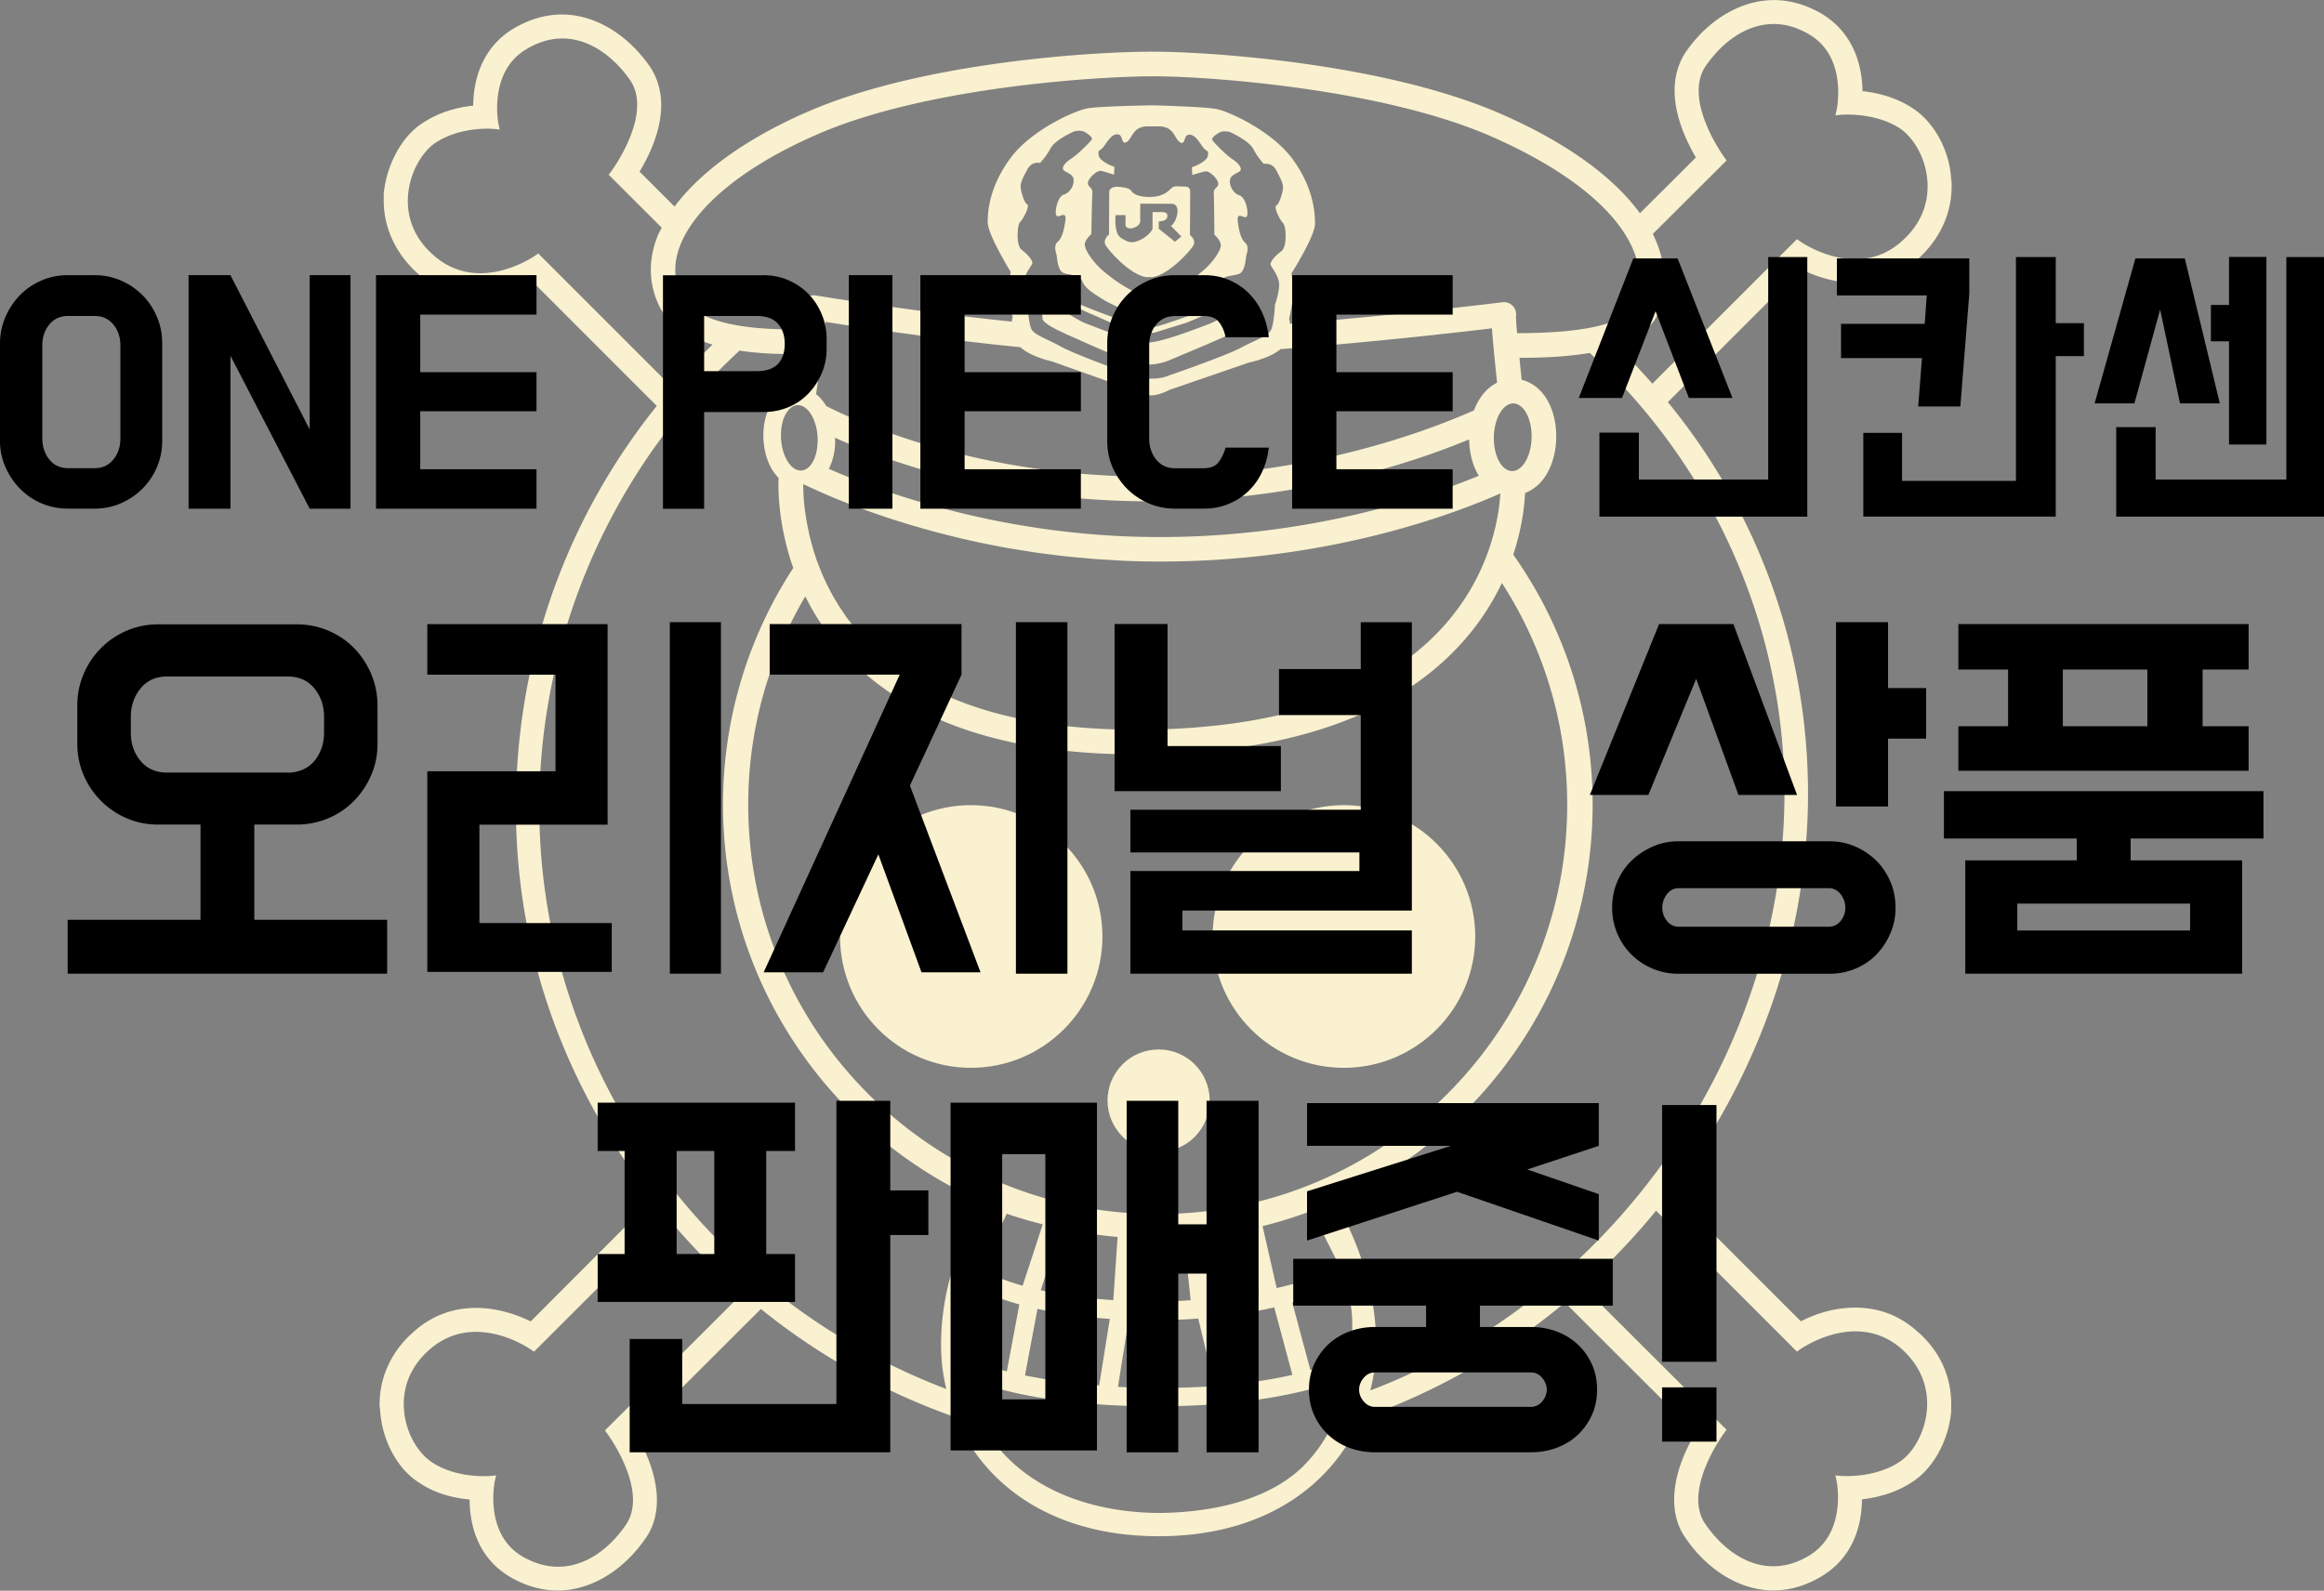 <svg xmlns="http://www.w3.org/2000/svg" width="325.23" height="222.67" viewBox="0 0 325.23 222.67"><rect x="0" y="0" width="325.23" height="222.67" fill="#808080" stroke="none"/><g style="isolation:isolate"><g id="_レイヤー_2"><g id="design"><g style="mix-blend-mode:screen"><path d="M268.42 186.48c-2.47-2.28-5.43-3.43-8.79-3.43s-6.04 1.12-7.61 1.91c-2.23-2.22-9.21-9.2-18.17-18.16 11.63-15.3 18.67-34.06 19.15-53.71.46-20.85-6.45-40.73-19.59-56.8l18.62-18.62c1.84.92 4.56 1.92 7.7 1.92 3.35 0 6.31-1.15 8.79-3.43 3.01-2.8 4.6-6.3 4.6-10.1 0-.35 0-.71-.08-1.13-.24-3.92-2.39-7.84-5.35-9.76-2.5-1.67-5.31-2.23-7.05-2.41-.02-2.86-.83-7.93-5.76-10.87-2.16-1.24-4.39-1.88-6.63-1.88-4.6 0-9.22 2.73-12.36 7.31-1.02 1.56-1.54 3.37-1.54 5.36 0 2.8 1 5.95 2.98 9.37-1.29 1.28-4.07 4.05-7.83 7.8-3.66-5.04-10.19-9.82-19.23-13.81-16.06-7.1-40.44-8.76-48.47-8.8-8.07-.08-32.43 1.37-48.56 8.31-8.6 3.7-15.17 8.42-18.84 13.37-2.25-2.25-3.97-3.96-4.9-4.9 1.23-2.02 3.03-5.59 3.03-9.31 0-1.99-.54-3.84-1.57-5.37-3.16-4.58-7.77-7.31-12.32-7.31-2.25 0-4.49.64-6.66 1.9-4.94 2.9-5.74 7.99-5.76 10.86-1.71.17-4.49.71-7.09 2.44-2.85 1.82-5.03 5.77-5.43 9.88v.98c0 3.76 1.64 7.33 4.62 10.07 2.47 2.27 5.44 3.43 8.82 3.43s6.08-1.12 7.64-1.91l17.13 17.14C79.14 72.76 72.2 92.33 72.2 113.05s7.09 39.29 19.16 54.81c-8.42 8.42-14.94 14.96-17.09 17.12-1.84-.9-4.55-1.89-7.66-1.89-3.38 0-6.37 1.17-8.86 3.47-2.99 2.65-4.63 6.22-4.63 10.06 0 .16.02.37.06.67.01.09.02.19.03.32.31 4.12 2.42 8 5.34 9.87 2.48 1.73 5.19 2.24 7.17 2.43.02 3.46 1.04 8.11 5.7 10.86 2.16 1.25 4.39 1.88 6.64 1.88 4.57 0 9.18-2.76 12.32-7.36 1.01-1.43 1.55-3.26 1.55-5.29 0-2.77-1.01-5.98-2.94-9.3l17.49-17.46a91.417 91.417 0 0 0 27.25 15.16c1.34 3.2 3.31 6.11 5.87 8.57 5.52 5.28 13.31 8.08 22.54 8.08 15.22 0 24.45-7.49 28.32-16.48 10.52-3.67 20.16-9.23 28.55-16.23 8.97 8.95 15.98 15.96 18.26 18.24-1.41 2.38-2.98 5.81-2.98 9.35 0 2.08.54 3.89 1.6 5.38 3.14 4.59 7.73 7.33 12.28 7.33 2.25 0 4.49-.64 6.65-1.92 4.67-2.77 5.72-7.38 5.75-10.83 1.99-.23 4.67-.85 7.06-2.45 2.9-1.85 5.08-5.8 5.43-9.88v-1.02c0-3.9-1.6-7.38-4.63-10.07ZM143.75 28.61c-.4-.23-.79-1.5-.9-2.25-.11-.75.29-1.44.92-2.64.63-1.2 1.77-.91 1.77-.91s.86-.86 1.49-2.06c.63-1.2 3.26-2.34 3.26-2.34s.97-.34 1.71.18.96.75.68 1.09c-.29.34-1.78 1.89-2.75 2.51-.97.63-1.49 1.37-.98 1.72.51.35 1.25.52 1.3 1.27.05.75-.46 1.78-1.38 2.06-.91.28-1.38 2.69-.98 2.98.4.29 1.43-.85 1.19.75-.24 1.61-.52 2.41-1.1 2.92-.57.51-.18 1.55-.12 1.78.06.23.1 2.18.96 2.53s2.28.18 2.67 1.22c.39 1.04 1.98 1.91 2.67 2.37.68.46 2.5 1.33 3.69 1.8s2.16.7 2.16.7h2.16s.97-.21 2.17-.67 3.03-1.31 3.71-1.76c.69-.46 2.29-1.31 2.69-2.34.4-1.03 1.83-.85 2.68-1.19.86-.34.92-2.29.98-2.52s.46-1.26-.1-1.78c-.57-.52-.85-1.33-1.07-2.94-.22-1.61.8-.46 1.2-.74.4-.29-.04-2.7-.95-2.99-.91-.29-1.42-1.33-1.36-2.08.06-.75.8-.92 1.32-1.26.51-.34 0-1.09-.96-1.73-.97-.64-2.44-2.2-2.72-2.54-.28-.35-.05-.57.69-1.09.74-.51 1.71-.16 1.71-.16s2.61 1.16 3.24 2.37a9.541 9.541 0 0 0 1.47 2.08s1.14-.28 1.76.93c.62 1.21 1.02 1.9.9 2.65s-.52 2.01-.92 2.24c-.4.23.56 2.13.96 2.48.4.35.61 3.28-.25 3.91-.86.63-1.66 1.54-1.49 1.95.17.4 1.25 1.67 1.18 2.88-.06 1.21-.58 2.64-.58 2.64s-.13 2.76-.59 3.62c-.46.86-2.11 1.31-4.23 2.45-2.11 1.14-10.16 3.91-10.16 3.91s-.74.34-1.94.39h-.91c-1.2-.07-1.93-.42-1.93-.42s-8.02-2.86-10.12-4.02c-2.1-1.16-3.75-1.63-4.2-2.49-.45-.86-.55-3.62-.55-3.62s-.51-1.44-.56-2.65c-.05-1.21 1.04-2.47 1.21-2.87.17-.4-.62-1.32-1.47-1.96-.85-.64-.61-3.57-.21-3.91s1.38-2.23.98-2.47Zm10.01-6.88c-.17-.92.17-.4.86-1.43.69-1.03 1.2-1.6 1.89-1.48.68.12.39 1.55 1.19 1.04.8-.51.81-2.24 3.03-2.17h1.37c2.22-.04 2.21 1.68 3.01 2.21.79.52.52-.92 1.2-1.03.68-.11 1.19.47 1.87 1.5.68 1.04 1.02.52.85 1.44-.18.92-2.23 1.6-2.23 1.6l.05 1.09s1.26-.4 1.83-.51c.57-.11 1.76 1.04 1.81 1.68.05.63-.69.57-.63 1.43.05.86.09 5.75.09 5.75s.91.81.9 1.5c0 .69-1.09 2.41-2.7 3.72-1.6 1.31-2.99 2.23-5.26 3.19 0 0-.82.44-1.46.47-.65.04-1.73-.49-1.73-.49-2.03-.8-3.64-1.91-5.23-3.24-1.59-1.33-2.66-3.06-2.66-3.75s.92-1.49.92-1.49.08-4.88.14-5.74c.06-.86-.68-.81-.62-1.44.06-.63 1.26-1.77 1.83-1.66.57.12 1.82.53 1.82.53l.06-1.09s-2.05-.7-2.21-1.62Zm26.4 25.81c.08-.28.13-.53.18-.76-.05.23-.11.48-.18.76-.07.26-.2.5-.37.72.16-.23.3-.46.37-.72Zm-38.54-2.13v-.09.09Zm1.17 3.19c1.52 1.39 4.45 2 4.45 2l11.15 3.96s1.59.77 2.73.78c1.14 0 2.51-.75 2.51-.75l11.19-3.85s2.83-.55 4.39-1.87c12.42-.92 24.94-2.35 29.58-2.91.1 1.48.32 3.85.72 7.61-.75.37-1.43.93-2.01 1.66-.5.64-.92 1.39-1.23 2.22-7.26 3.21-24.09 9.41-45.71 9.28-23.3-.12-39.43-7.11-44.92-9.88-.41-.68-.88-1.25-1.43-1.67.73-5.25 1.13-8.32 1.3-10.12 4.37.69 15.7 2.4 27.29 3.54Zm-1.14-2.88c0 .07 0 .12.02.2 0-.07-.01-.13-.02-.2Zm.08.59Zm.22 1.04c.06.25.2.47.35.69-.16-.21-.28-.44-.35-.69Zm109.17 141.51.35.35.4-.29c.33-.23 8.12-5.64 14.38.03 3.15 2.9 3.59 6.18 3.41 8.42-.24 2.95-1.81 5.94-3.82 7.26-3.53 2.36-8.16 1.98-8.2 1.98l-.79-.07.17.78c.02.07 1.5 7.3-3.93 10.49-5.99 3.54-11.38 0-14.44-4.47-3.27-4.74 2.61-12.71 2.67-12.79l.3-.41-20.05-20c3.67-3.29 7.08-6.86 10.19-10.66l19.37 19.39ZM232.23 43.37c1.17-3.51.81-7.11-.93-10.62l10.33-10.29-.3-.41c-.06-.08-5.88-8.05-2.62-12.82 3.07-4.45 8.47-7.95 14.45-4.43 5.44 3.18 3.89 10.48 3.87 10.56l-.18.79.8-.08s4.66-.43 8.24 1.91c1.73 1.16 3.58 3.88 3.84 7.36.16 2.21-.3 5.44-3.45 8.3-6.2 5.76-14.08.36-14.41.12l-.4-.28-20.23 20.23a89.362 89.362 0 0 0-3.26-3.52c-.49-.51-1-.99-1.52-1.48l-.26-.25c2.9-.99 5.19-2.57 6.03-5.1Zm-9.76 6.03.32.3c17.69 16.53 27.49 39.62 26.91 63.35-.86 35.77-24.52 68.87-57.93 81.59.46-1.85.75-3.72.8-5.58.09-3.31-.33-6.74-1.24-10.19l-.19-.66-.21-.74c-.03-.11-.07-.21-.11-.32l-.11-.36h-.01c-1.3-4.01-2.94-7.05-3.91-8.65 21.24-9.5 36.09-30.81 36.09-55.51 0-13.02-4.12-25.09-11.11-34.99 1.28-3.85 1.58-7.03 1.65-8.62.92-.36 1.77-.96 2.46-1.83 1-1.26 1.63-2.94 1.84-4.86.19-1.78-.03-3.61-.62-5.14-.79-2.05-2.19-3.46-3.95-3.97-.07-.02-.14-.01-.2-.03-.11-1.09-.22-2.12-.31-3.1 3.06 0 6.59-.13 9.84-.69ZM116.86 61.28c7.45 3.37 22.66 8.79 43.68 8.9 20.56.08 36.69-5.2 45.06-8.67.02 1.31.25 2.6.68 3.73.19.49.42.94.68 1.36-7.45 3.06-23.73 8.58-44.63 8.58h-.6c-21.49-.11-38.32-6.29-45.74-9.55.54-1.06.86-2.36.89-3.76 0-.19-.01-.38-.02-.57Zm-.36 8.32c.4.17.82.34 1.25.51.25.1.5.2.76.3.42.17.87.34 1.32.51.31.12.62.23.94.35.45.17.91.33 1.39.5.37.13.74.26 1.12.39.47.16.95.32 1.44.48.42.14.86.27 1.3.41.5.16 1 .31 1.51.46.47.14.96.28 1.44.42.52.15 1.04.29 1.57.44.53.14 1.07.28 1.62.42.53.14 1.07.27 1.62.41.58.14 1.17.27 1.77.41.55.12 1.1.25 1.67.37.63.13 1.28.26 1.92.38.57.11 1.13.22 1.72.33.68.12 1.38.23 2.07.34.59.09 1.16.19 1.76.28.74.11 1.5.2 2.25.3.58.07 1.16.16 1.75.22.82.09 1.66.17 2.49.24.56.05 1.12.11 1.69.16.95.07 1.92.12 2.9.18l1.44.09c1.47.06 2.97.1 4.5.11h.63c23.42 0 40.87-6.54 47.62-9.53-.16 2.9-1.24 11.43-8.37 19.05-8.2 8.77-21.48 13.47-39.48 13.98-18.78.52-32.57-3.69-41.01-12.54-.49-.51-.95-1.03-1.38-1.55-.16-.19-.29-.38-.44-.56-.27-.34-.54-.68-.79-1.02-.16-.22-.31-.45-.46-.68-.21-.31-.43-.62-.62-.92-.15-.24-.29-.49-.44-.73-.17-.29-.35-.58-.51-.87-.14-.26-.27-.51-.4-.77-.14-.27-.28-.55-.42-.82-.13-.27-.24-.53-.36-.79s-.23-.52-.34-.78c-.11-.27-.21-.54-.32-.8-.09-.25-.19-.49-.28-.73-.1-.27-.19-.54-.27-.81-.08-.23-.15-.46-.22-.69-.08-.27-.16-.54-.23-.8-.06-.21-.12-.43-.17-.63-.07-.26-.13-.52-.19-.78-.05-.2-.09-.39-.13-.59-.05-.26-.11-.51-.15-.76-.03-.18-.07-.35-.1-.53-.04-.25-.08-.49-.12-.73-.02-.16-.05-.31-.07-.46l-.09-.7c-.02-.13-.03-.26-.04-.38-.02-.23-.05-.45-.06-.66 0-.11-.02-.2-.02-.3-.02-.21-.03-.42-.04-.62 0-.08 0-.15-.01-.23 0-.19-.02-.38-.02-.55v-.56c.26.13.57.27.88.41.34.16.71.33 1.11.51.13.06.25.11.38.17.37.16.77.34 1.18.51l.57.24Zm2.06 22.3c8.64 9.1 22.25 13.7 40.48 13.7 1.04 0 2.1-.01 3.17-.04 18.96-.53 33.05-5.6 41.91-15.07 2.76-2.95 4.69-6 6.06-8.88a57.09 57.09 0 0 1 9.14 31.03c0 31.59-25.65 57.31-57.28 57.31s-57.33-25.71-57.33-57.31c0-10.64 2.92-20.6 7.99-29.15a34 34 0 0 0 5.88 8.42Zm64.98 77.59 3.91 7.73c-2.62 1.46-5.18 2.25-8.79 3.09l-1.97-8.67c2.34-.58 4.62-1.3 6.85-2.14Zm27.5-89.87.03-.06c0 .02-.02.04-.03.06Zm2.84-21.18c.38.98.55 2.24.41 3.53-.14 1.29-.55 2.37-1.11 3.08s-1.27 1.04-1.98.83c-.72-.21-1.31-.92-1.69-1.9-.38-.98-.55-2.24-.41-3.53.14-1.29.55-2.37 1.11-3.08s1.27-1.04 1.98-.83c.72.21 1.31.92 1.69 1.9Zm-99.46 3.36c-.02 1.26-.33 2.34-.81 3.07-.48.73-1.13 1.11-1.84.97s-1.34-.78-1.79-1.69c-.45-.91-.71-2.11-.69-3.37.02-1.26.33-2.34.82-3.07s1.13-1.11 1.84-.97c.71.14 1.34.78 1.79 1.69.45.92.71 2.11.69 3.37Zm-2.65 19.67Zm-.93-27.11c-1.09.24-2.09.92-2.79 2-.75 1.15-1.19 2.7-1.22 4.37-.03 1.6.3 3.2.94 4.5.32.66.73 1.2 1.18 1.66-.06 1.44-.08 6.54 2.06 12.62a60.508 60.508 0 0 0-9.83 33.12c0 24.77 14.92 46.13 36.25 55.59-1.03 1.71-2.78 4.96-4.08 9.25l-.35 1.29-.05.11c-.91 3.45-1.33 6.87-1.24 10.19.05 1.84.3 3.64.72 5.38-34.18-12.99-56.96-45.35-56.96-81.38 0-24.03 10.1-47.24 27.69-63.67l.33-.31c2.77.42 5.59.51 7.98.46-.2 1.55-.43 3.22-.65 4.82ZM84.65 200.23l.3.41c.06.08 5.94 8.05 2.62 12.84-3.02 4.43-8.41 7.91-14.45 4.41-5.43-3.18-3.89-10.49-3.87-10.57l.18-.79-.81.08s-4.66.44-8.19-1.93c-1.74-1.14-3.62-3.84-3.89-7.32-.18-2.22.28-5.47 3.45-8.33 6.27-5.65 14.01-.32 14.34-.09l.4.28 18.74-18.72c3.17 3.79 6.64 7.33 10.39 10.58l-19.2 19.16ZM75.31 35.49l-.4.28c-.33.23-8.1 5.55-14.36-.15-3.13-2.81-3.61-6.01-3.45-8.2.24-3.49 2.16-6.3 3.83-7.43 3.6-2.37 8.14-1.95 8.19-1.94l.8.08-.16-.78c-.02-.07-1.47-7.33 3.95-10.49 5.96-3.57 11.39-.08 14.48 4.38 3.26 4.79-2.64 12.73-2.7 12.81l-.31.41 7.42 7.41c-.21.43-.46.85-.62 1.28-1.26 3.28-1.2 6.47.18 9.49 1.32 2.88 4.19 4.59 7.55 5.6a90.866 90.866 0 0 0-5.64 5.99L75.68 35.84l-.35-.35Zm59.75 154.04c-.04-.94-.05-1.81-.02-2.65.09-1.86.76-5.04 1.16-6.81 1.77.99 3.95 1.83 6.45 2.53l-1.75 9.37c-2.69-.7-4.72-1.52-5.84-2.43Zm2.11-11.94 3.72-7.68c1.65.56 3.35 1.06 5.04 1.48l-2.82 8.59c-2.38-.67-4.37-1.47-5.94-2.38Zm8.02 5.63c3 .66 6.38 1.14 10.12 1.41l-1.49 9.31c-3.95-.31-7.44-.8-10.38-1.4l1.75-9.33Zm.45-2.61 2.85-8.66c.35.07.71.12 1.07.19 2.24.47 4.52.81 6.84 1.02l-.6 8.84c-3.63-.24-7.12-.72-10.16-1.39Zm16.39-7.18c1.23 0 2.45-.05 3.67-.12l.93 8.71c-1.74.11-3.52.16-5.28.16-.98 0-1.97-.02-2.94-.05l.59-8.78c1 .05 2.01.08 3.03.08Zm-4.1 11.36a96.18 96.18 0 0 0 9.76-.21l2.27 9.45c-2.4.17-5.05.26-7.68.26-2.01 0-4.01-.05-5.83-.15l1.49-9.34Zm11.3-2.97-.93-8.71c1.98-.2 3.93-.5 5.85-.89l1.96 8.64c-2.18.42-4.49.74-6.88.96Zm9.09 1.19 2.54 9.45c-2.45.56-5.2 1.01-8.28 1.34l-2.27-9.46c2.91-.33 5.57-.77 8.01-1.32Zm2.52-.64c2.84-.79 5.35-1.76 7.53-2.92.49 2.02.87 3.89.87 5.8 0 1.37-.08 2.78-.23 4.32-1.55.85-3.44 1.59-5.63 2.22l-2.53-9.44ZM114.6 18.71c15.51-6.67 39.9-8.07 47.18-8.03 7.31.04 31.65 1.68 47.1 8.5 15.17 6.7 22.67 15.34 20.08 23.1-1.29 3.87-10.73 4.35-16.65 4.36-.1-1.14-.16-2-.16-2.33.07-.41 0-.83-.23-1.2-.35-.57-1-.89-1.68-.8-.22.03-14.83 1.85-29.73 3 0-.5-.11-.68-.11-.68s.62-2.37.55-4.13c-.07-1.76-.22-2.22-.22-2.22s3.29-5.19 3.3-6.95c0-1.76-.28-5.13-3.14-9.06-2.87-3.92-8.93-6.71-10.75-7.03-1.82-.32-8.89-.5-8.89-.5s-7.14.12-8.97.41c-1.82.3-7.92 3.02-10.82 6.92-2.91 3.89-3.23 7.26-3.24 9.02 0 1.76 3.23 6.99 3.23 6.99s-.15.46-.24 2.22c-.08 1.76.51 4.14.51 4.14s-.09.15-.12.58c-14-1.43-27.24-3.63-27.43-3.66a1.723 1.723 0 0 0-1.99 1.95c-.01.39-.12 1.41-.28 2.77-6.25.16-14.7-.61-16.64-4.86-.98-2.14-1.01-4.43-.09-6.82 2.15-5.59 9.23-11.3 19.42-15.68Zm65.8 27.75Zm.09-.67s0-.07.01-.1c0 .03 0 .07-.01.1Zm1.97 159.38c-5.73 5.7-15.19 6.6-20.32 6.62-5.15-.02-14.8-1.1-21.48-8.07-2.79-2.91-4.56-6.58-5.28-10.93 3.68 1.82 10.11 3.18 17.91 3.77l1.63.11c2.25.13 4.53.2 6.76.2 11.12 0 20.85-1.52 26.91-4.19-.97 5.2-3.03 9.39-6.14 12.48Z" style="fill:#f9f1cf"/><path d="M147.14 45.75c1.31.81 8.75 3.95 10.18 4.59 1.42.64 2.76.7 3.22.71.46 0 1.8-.05 3.22-.67 1.43-.62 8.91-3.69 10.22-4.49 1.31-.8 1.24-1.05 1.24-1.05s.41-2.45-.67-2.34c-1.08.11-3.41 2.11-5.35 2.85-1.91.73-6.91 2.66-8.65 2.6-1.73.04-6.72-1.94-8.62-2.69-1.93-.76-4.24-2.78-5.32-2.9-1.08-.12-.7 2.33-.7 2.33s-.08.25 1.23 1.06ZM155.23 26.73l-.03 6.09s-.84.65-.54 1.38c.3.73 3.47 4.27 5.71 4.59h.92c2.24-.29 5.45-3.8 5.76-4.52.31-.73-.52-1.38-.52-1.38l.03-6.09c-.02-.88-.92-.66-1.52-.7-.61-.04-.8-.08-1.33.45s-1.37.99-2.66 1.02c-1.29.03-2.16-.24-2.54-.63-.38-.38-.26-.58-1.71-.77-1.44-.2-1.56.57-1.56.57Zm.88 3.38h1.4v1.53s.28.49 1 .29c.71-.2 1.09-.54 1.06-1.12-.03-.57.01-2.3.01-2.3l4.5.02s.88.03.68 1.35c-.21 1.32-.89 1.75-.89 1.75l1.45 1.47-.89.74-2.27-1.82v-1.01s1.09-.05 1.18-.57c.09-.52-.08-.75-.71-.75h-1.34v2.36s-.39.89-1.67 1.51c-1.29.63-1.8.28-2.45-.07-.65-.35-.88-.78-1.02-1.67-.14-.89-.02-1.72-.02-1.72Z" style="fill:#f9f1cf"/><path d="m155.34 45.12 4.55 1.46h1.61l4.57-1.41s6.79-2.84 7.2-3.24c.4-.4.35-.8.35-.8s-.45-1-.98-.62-.84 1.22-1.45 1.75c-.55.48-6.91 2.75-8.97 3.34-.4.14-.92.21-1.5.21s-1.1-.08-1.5-.22c-2.06-.61-8.4-2.95-8.94-3.43-.6-.54-.9-1.38-1.43-1.77-.53-.39-.99.61-.99.61s-.06.4.34.81c.4.4 7.16 3.31 7.16 3.31ZM135.88 149.48c10.16 0 18.4-8.27 18.4-18.38s-8.24-18.39-18.4-18.39-18.32 8.24-18.32 18.39 8.18 18.38 18.32 18.38ZM188.07 149.48c10.14 0 18.38-8.27 18.38-18.38s-8.24-18.39-18.38-18.39-18.37 8.24-18.37 18.39 8.21 18.38 18.37 18.38ZM162.14 161.24c3.98 0 7.15-3.23 7.15-7.18s-3.17-7.15-7.15-7.15-7.15 3.22-7.15 7.15 3.25 7.18 7.15 7.18Z" style="fill:#f9f1cf"/></g><path d="M13.25 38.52c1.28 0 2.5.25 3.65.74 1.15.5 2.16 1.18 3.02 2.04.86.86 1.54 1.88 2.04 3.05s.74 2.41.74 3.72V61.7c0 1.31-.25 2.54-.74 3.7-.5 1.15-1.18 2.16-2.04 3.02s-1.87 1.54-3.02 2.04-2.37.74-3.65.74H9.51c-1.31 0-2.54-.25-3.7-.74a9.493 9.493 0 0 1-3-2.04c-.85-.86-1.53-1.87-2.04-3.02A9.015 9.015 0 0 1 0 61.7V48.07c0-1.31.26-2.55.77-3.72a10.07 10.07 0 0 1 2.04-3.05c.85-.86 1.85-1.54 3-2.04s2.38-.74 3.7-.74h3.74Zm3.6 9.84c0-1.15-.33-2.13-.98-2.93-.66-.8-1.54-1.2-2.66-1.2H9.56c-1.12 0-2.01.4-2.66 1.2-.66.8-.98 1.78-.98 2.93v13.01c0 1.15.33 2.14.98 2.95.66.82 1.54 1.22 2.66 1.22h3.65c1.12 0 2.01-.41 2.66-1.22.66-.82.98-1.8.98-2.95V48.36ZM32.25 49.8v21.41h-5.86V38.52h5.86l11.09 21.6v-21.6h5.71v32.69h-5.71L32.25 49.8ZM58.81 65.69h16.27v5.52H52.62V38.52h22.46v5.52H58.81v8.06h16.27v5.47H58.81v8.11ZM106.8 38.52c1.25 0 2.42.23 3.5.7 1.09.46 2.02 1.1 2.81 1.9s1.41 1.74 1.87 2.83c.46 1.09.7 2.24.7 3.46v1.44c0 1.22-.23 2.36-.7 3.43-.46 1.07-1.09 2.02-1.87 2.83s-1.72 1.45-2.81 1.9c-1.09.45-2.26.67-3.5.67h-8.26v13.54h-5.76V38.53h14.02Zm-8.26 5.71v7.73h7.3c1.38 0 2.38-.34 3.02-1.01s.96-1.62.96-2.83c0-1.15-.32-2.09-.96-2.81s-1.65-1.08-3.02-1.08h-7.3ZM118.79 38.52h6.1v32.69h-6.1V38.52ZM134.99 65.69h16.27v5.52H128.8V38.52h22.46v5.52h-16.27v8.06h16.27v5.47h-16.27v8.11ZM168.49 65.54c.93 0 1.61-.28 2.04-.84.43-.56.76-1.24.98-2.04h6.05c-.13 1.18-.43 2.3-.91 3.34a9.007 9.007 0 0 1-1.9 2.71c-.79.77-1.71 1.38-2.79 1.82-1.07.45-2.21.67-3.43.67h-4.13c-1.28 0-2.5-.25-3.65-.74-1.15-.5-2.16-1.18-3.02-2.04s-1.54-1.87-2.04-3.02-.74-2.38-.74-3.7V48.07c0-1.31.25-2.55.74-3.72.5-1.17 1.18-2.18 2.04-3.05.86-.86 1.87-1.54 3.02-2.04s2.37-.74 3.65-.74h4.13c1.25 0 2.4.22 3.46.67 1.05.45 1.97 1.06 2.76 1.85.78.78 1.42 1.7 1.9 2.76.48 1.06.78 2.19.91 3.41h-6.05c-.16-.83-.46-1.54-.91-2.11-.45-.58-1.15-.86-2.11-.86h-4.03c-1.12 0-2.01.4-2.66 1.2-.66.8-.98 1.78-.98 2.93v13.01c0 1.15.33 2.14.98 2.95.66.82 1.54 1.22 2.66 1.22h4.03ZM187.02 65.69h16.27v5.52h-22.46V38.52h22.46v5.52h-16.27v8.06h16.27v5.47h-16.27v8.11ZM234.77 36.17l7.68 19.54h-6.1l-4.66-12.14-4.7 12.14h-6.05l7.63-19.54h6.19Zm-5.42 30.96h18.1V35.98h5.47v36.34h-29.09V60.56h5.52v6.58ZM274.34 56.9h-5.9l.53-6.77h-11.33v-4.8h11.71l.29-3.98h-12.58v-5.18h18.53v4.94l-1.25 15.79Zm-13.58 15.41V60.6h5.42v6.72h15.94V35.98h5.57v9.26h3.94v4.61h-3.94v22.46h-26.93ZM305.75 36.17l4.9 20.3h-5.57l-2.78-13.15-3.6 13.15h-5.57l5.71-20.3h6.91Zm-4.08 30.96h18.29V35.98h5.28v36.34h-29.09V59.79h5.52v7.34Zm10.27-19.35h-2.54v-5.09h2.54v-6.72h5.23v26.26h-5.23V47.78ZM28.06 128.76v-13.33h-5.92c-1.56 0-3.02-.29-4.39-.88a11.29 11.29 0 0 1-3.61-2.44 11.454 11.454 0 0 1-2.44-3.61c-.58-1.37-.88-2.83-.88-4.39v-5.33c0-1.56.29-3.03.88-4.42.59-1.39 1.4-2.6 2.44-3.64s2.24-1.85 3.61-2.44c1.36-.58 2.83-.88 4.39-.88h19.37c1.56 0 3.03.29 4.42.88 1.39.58 2.59 1.4 3.61 2.44s1.82 2.25 2.41 3.64c.58 1.39.88 2.86.88 4.42v5.33c0 1.56-.29 3.02-.88 4.39s-1.39 2.57-2.41 3.61a11.019 11.019 0 0 1-3.61 2.44c-1.39.58-2.86.88-4.42.88h-5.92v13.33h18.59v7.54H9.47v-7.54h18.59Zm12.22-20.6c.74 0 1.43-.14 2.08-.42.65-.28 1.19-.68 1.62-1.2.43-.52.77-1.12 1.01-1.79.24-.67.36-1.4.36-2.18v-2.21c0-1.56-.46-2.89-1.36-4-.91-1.1-2.15-1.66-3.71-1.66h-16.9c-1.56 0-2.79.55-3.7 1.66-.91 1.11-1.37 2.44-1.37 4v2.21c0 1.56.46 2.88 1.37 3.96.91 1.08 2.15 1.62 3.7 1.62h16.9ZM85.03 87.36v28.08H67.09v13.78h18.52v6.83H59.8v-28.08h17.94V94.45H59.8v-7.08h25.22Zm15.86 48.94h-7.15V87.09h7.15v49.21ZM127.34 109.98l9.88 26.13h-8.26l-6.04-16.51-7.73 16.51h-8.32l19.04-41.67h-18.2v-7.08h26.85v7.08l-7.22 15.53Zm22.04 26.32h-7.21V87.09h7.21v49.21ZM179.25 104.45v6.3h-23.27v-23.4h7.41v17.09h15.86Zm11.18 8.91V100.1h-11.44v-6.44h11.44V87.1h7.15v40.36h-32.11v2.79h32.11v6.05h-39.39v-14.37h32.05v-2.6h-32.05v-5.98h32.24ZM251.48 111.28h-8.19l-5.92-16.25-6.69 16.25h-8.19l9.69-23.92h10.4l8.91 23.92Zm-25.87 15.79c0-1.3.24-2.51.71-3.64.48-1.13 1.14-2.1 1.98-2.93.85-.82 1.83-1.48 2.96-1.98s2.32-.75 3.58-.75h21.19c1.3 0 2.51.25 3.64.75 1.13.5 2.1 1.16 2.93 1.98.82.82 1.47 1.8 1.95 2.93.48 1.13.72 2.34.72 3.64s-.24 2.45-.72 3.58-1.13 2.11-1.95 2.96c-.82.85-1.8 1.51-2.93 1.98a9.2 9.2 0 0 1-3.64.72h-21.19a9.05 9.05 0 0 1-3.58-.72 9.378 9.378 0 0 1-2.96-1.98 9.105 9.105 0 0 1-1.98-2.96 9.042 9.042 0 0 1-.71-3.58Zm7.02 0c0 .69.22 1.31.65 1.85.43.54 1 .81 1.69.81h20.93c.69 0 1.26-.27 1.69-.81.43-.54.65-1.16.65-1.85s-.22-1.32-.65-1.89c-.43-.56-1-.85-1.69-.85h-20.93c-.69 0-1.26.28-1.69.85a3.03 3.03 0 0 0-.65 1.89Zm24.31-14.17V87.09h7.28v9.23h5.33v7.08h-5.33v9.49h-7.28ZM290.63 120.44v-3.06h-18.59v-6.63h44.72v6.63h-18.59v3.06h15.6v15.86h-38.74v-15.86h15.6Zm24.05-12.54h-40.62v-6.24h6.96v-7.93h-6.96v-6.37h40.62v6.37h-6.44v7.93h6.44v6.24Zm-8.19 18.59h-24.18v3.77h24.18v-3.77Zm-17.81-24.83h11.83v-7.93h-11.83v7.93ZM83.64 154.36h27.62v6.76h-4.03v14.43h4.03v6.7H83.64v-6.7h3.77v-14.43h-3.77v-6.76Zm4.48 48.94v-15.86h7.35v9.1h21.58V154.1h7.54v12.54h5.33v6.24h-5.33v30.42H88.13Zm6.57-27.75h5.27v-14.43h-5.27v14.43ZM133.03 154.36h20.48v48.68h-20.48v-48.68Zm7.22 41.53h6.04v-34.32h-6.04v34.32Zm17.42-41.79h7.22v17.29h3.96V154.1h7.28v49.21h-7.28v-25.02h-3.96v25.02h-7.22V154.1ZM183.18 194.53c0-1.3.24-2.48.72-3.54s1.13-1.98 1.95-2.76 1.8-1.39 2.93-1.82c1.13-.43 2.34-.65 3.64-.65h7.15v-2.99h-18.59v-6.56h44.72v6.56h-18.59v2.99h7.15c1.3 0 2.51.22 3.64.65 1.13.43 2.1 1.04 2.93 1.82.82.78 1.47 1.7 1.95 2.76.48 1.06.72 2.24.72 3.54s-.24 2.48-.72 3.54a8.748 8.748 0 0 1-1.95 2.76c-.82.78-1.8 1.39-2.93 1.82-1.13.43-2.34.65-3.64.65h-21.84c-1.3 0-2.51-.22-3.64-.65a8.788 8.788 0 0 1-2.93-1.82c-.82-.78-1.47-1.7-1.95-2.76-.48-1.06-.72-2.24-.72-3.54Zm19.89-34.13h-20.15v-5.98h40.82v5.98l-10.01 3.31 10.01 3.45v6.5l-19.83-6.83-21 6.83v-6.89l20.15-6.37Zm-12.87 34.13c0 .61.22 1.16.65 1.66.43.5.95.75 1.56.75h21.84c.61 0 1.13-.25 1.56-.75.43-.5.65-1.05.65-1.66s-.22-1.16-.65-1.66c-.43-.5-.95-.75-1.56-.75h-21.84c-.61 0-1.13.25-1.56.75-.43.5-.65 1.05-.65 1.66ZM240.21 190.63h-7.61v-35.94h7.61v35.94Zm0 11.18h-7.61v-7.6h7.61v7.6Z"/></g></g></g></svg>